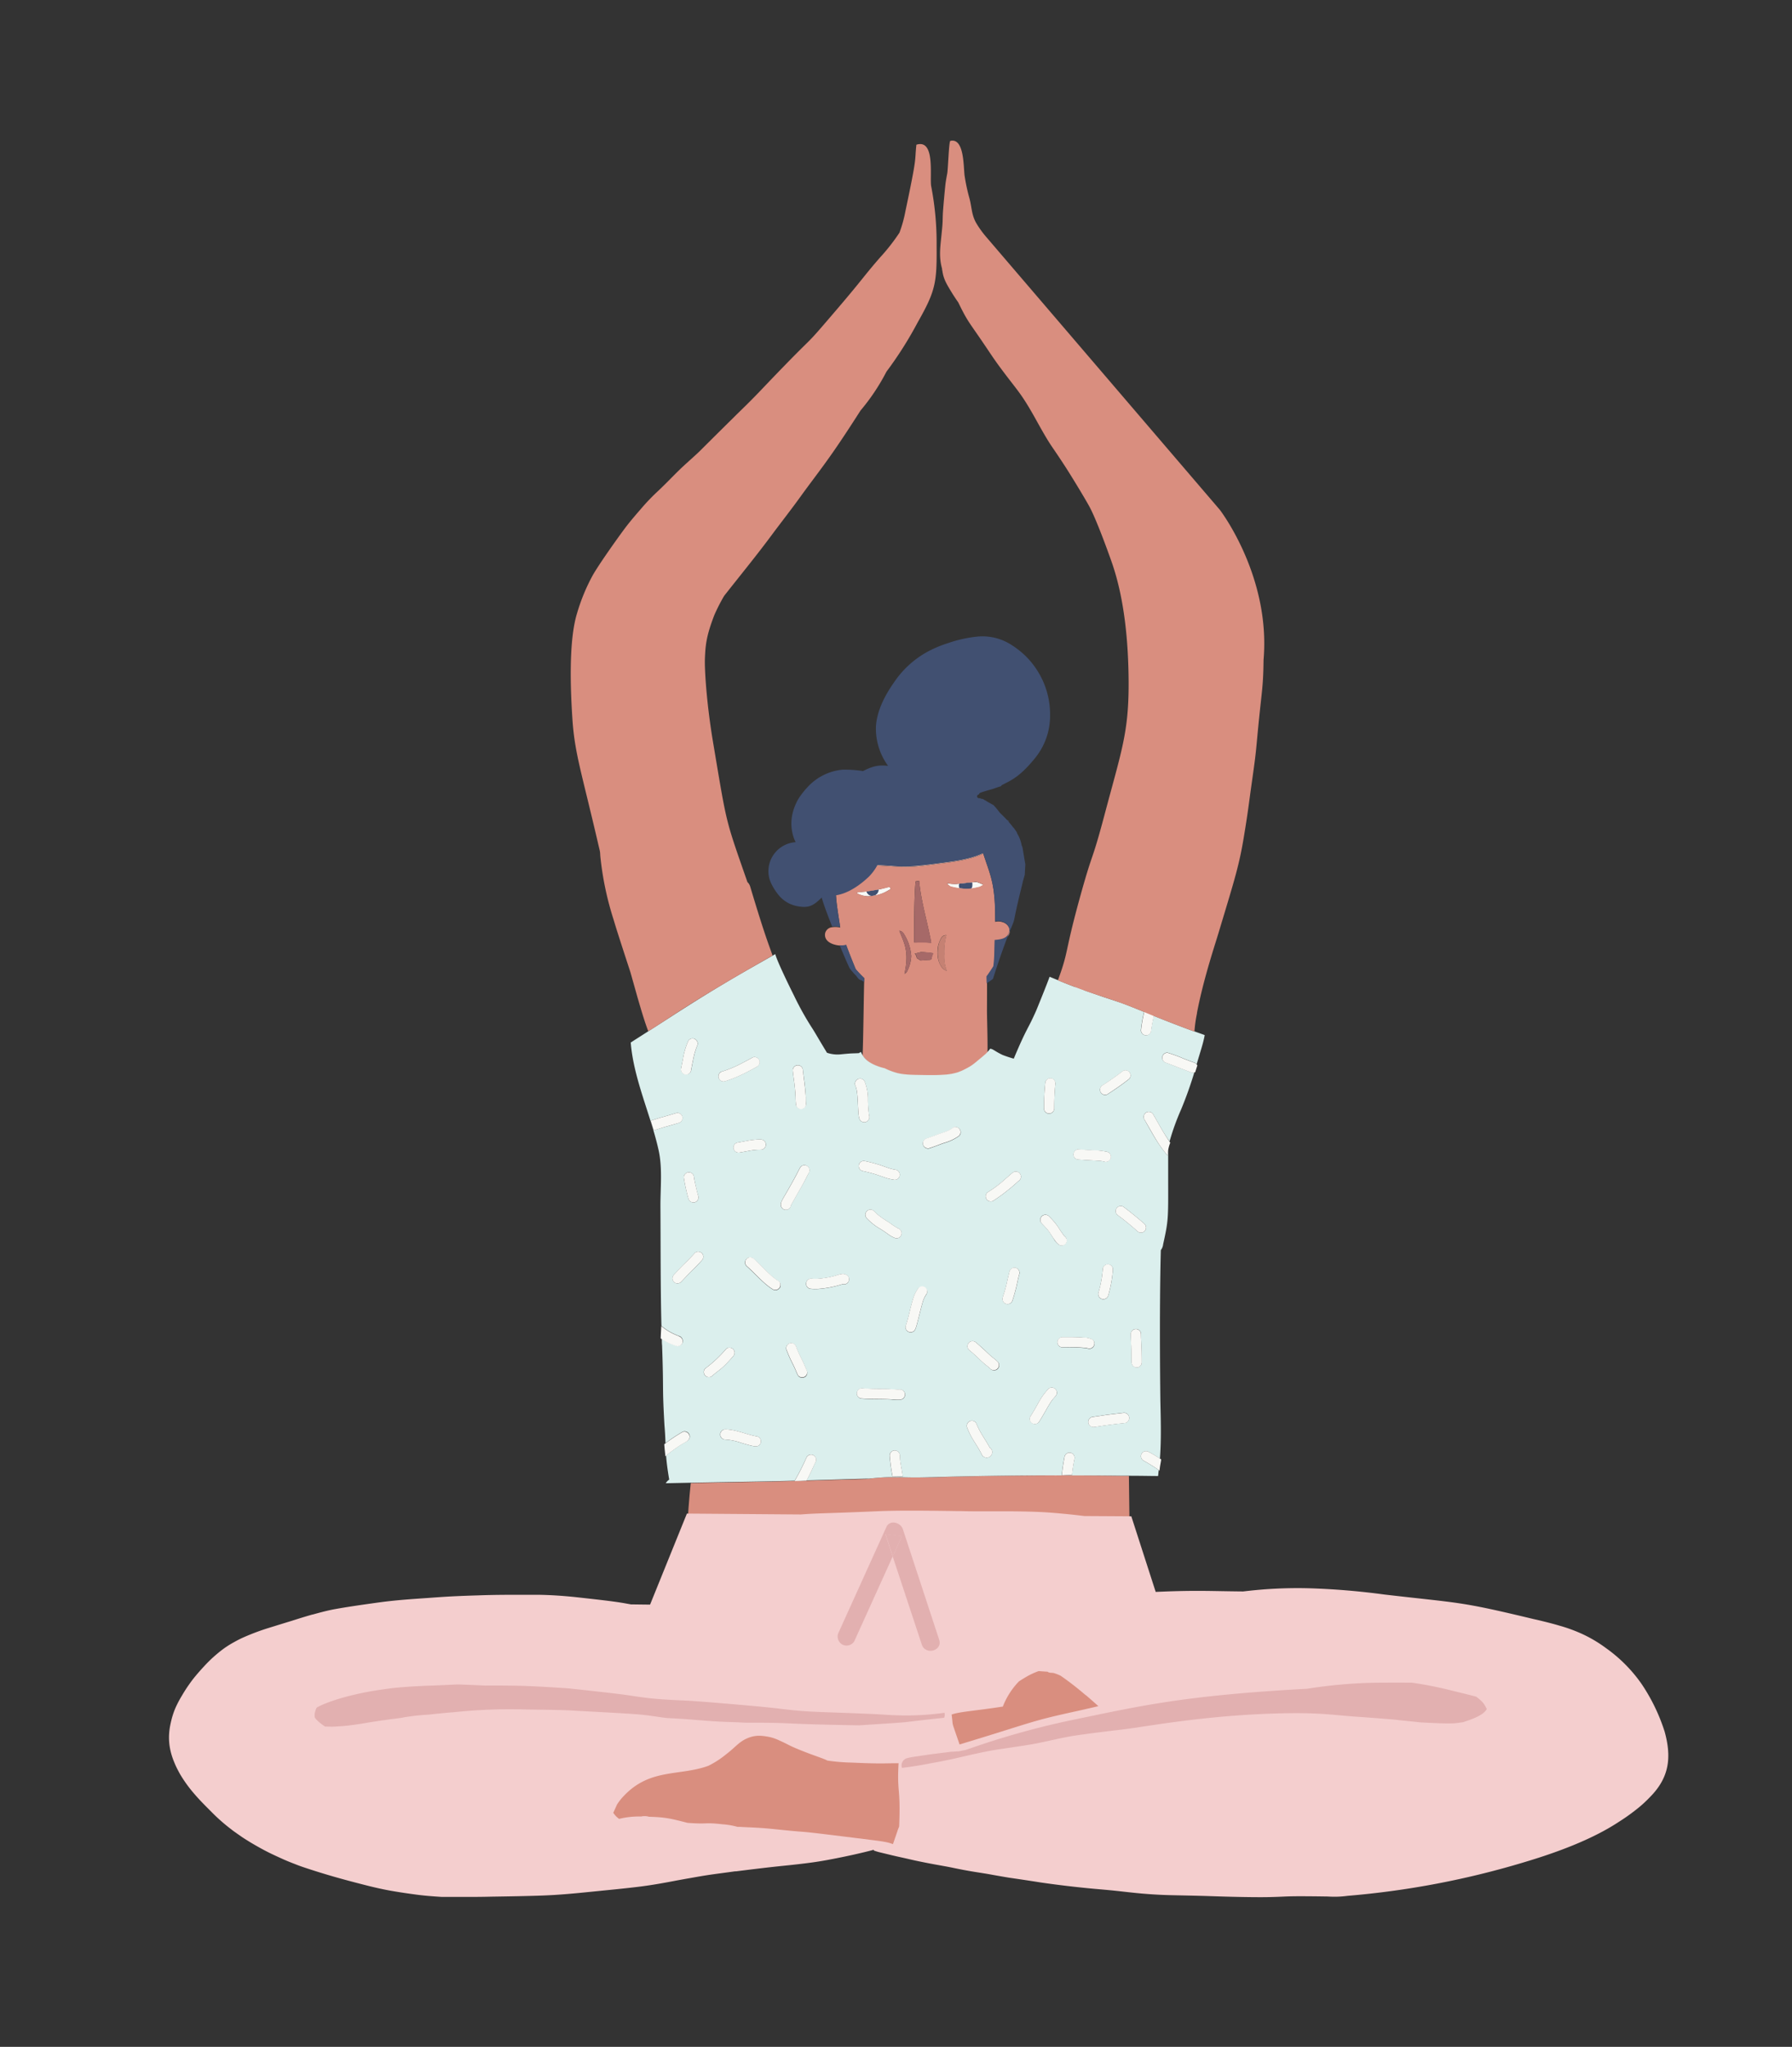 <?xml version="1.0" encoding="UTF-8"?> <svg xmlns="http://www.w3.org/2000/svg" id="Layer_1" data-name="Layer 1" viewBox="0 0 571.33 652.19"><rect x="0" y="0" width="571.33" height="652.19" fill="#333333" stroke="none"/> <defs> <style>.cls-1{fill:#415071;}.cls-2{fill:#f4c0ab;}.cls-3{fill:#f8f8f5;}.cls-4{fill:#c58173;}.cls-5{fill:#d98e7f;}.cls-6{fill:#a66968;}.cls-7{fill:#dbefed;}.cls-8{fill:#f4cece;}.cls-9{fill:#e2b0b0;}</style> </defs> <title>женщина-02</title> <path class="cls-1" d="M306.55,281.49a10,10,0,0,1-4.2,0l-.33.11a4.12,4.12,0,0,0,1.1.9,19.2,19.2,0,0,0,6.52.66c1.29-.19,2.92-.61,2.82-.59.43-.24.76-.42,1.06-.61v0a15.91,15.91,0,0,0-2.22-.9C309.87,281.19,307.27,281.4,306.55,281.49Z"></path> <path class="cls-1" d="M281,283.27c-.7.16-1.34.22-1.84.29a47.11,47.11,0,0,1-5.7.79l-.37.17a7.2,7.2,0,0,0,4.75.93,11.65,11.65,0,0,0,4.92-1.52c.67-.36,1.18-.67,1.17-.66a1.87,1.87,0,0,0-.32-.66C282.31,282.9,281.78,283.09,281,283.27Z"></path> <path class="cls-1" d="M306.55,281.49a10,10,0,0,1-4.2,0l-.33.11a4.12,4.12,0,0,0,1.1.9,19.2,19.2,0,0,0,6.52.66c1.29-.19,2.92-.61,2.82-.59.43-.24.76-.42,1.06-.61v0a15.91,15.91,0,0,0-2.22-.9C309.87,281.19,307.27,281.4,306.55,281.49Z"></path> <path class="cls-1" d="M281,283.27c-.7.16-1.34.22-1.84.29a47.11,47.11,0,0,1-5.7.79l-.37.17a7.2,7.2,0,0,0,4.75.93,11.65,11.65,0,0,0,4.92-1.52c.67-.36,1.18-.67,1.17-.66a1.87,1.87,0,0,0-.32-.66C282.31,282.9,281.78,283.09,281,283.27Z"></path> <path class="cls-2" d="M325.78,290.57h0Z"></path> <path class="cls-2" d="M324.11,294.43v0Z"></path> <path class="cls-2" d="M324.09,294.55v0Z"></path> <path class="cls-2" d="M324.09,294.56h0Z"></path> <path class="cls-2" d="M298.91,253.7c-6.9.59-2.58.26-8.27.61a14.42,14.42,0,0,0-2.18.17c-6.49,2-7.73,3-10.42,4.95a28.1,28.1,0,0,0-8.63,9.58,22.85,22.85,0,0,0-2.54,7.59v-.07c2.6.71,4.6-.27,9.61-.71a51.62,51.62,0,0,1,7.72.26c7.43.49,10.37-.24,17.44-1.17,3.8-.5,8.36-1.24,11.82-2.93a32.39,32.39,0,0,0-2.59-6.32C307,258.4,304.8,254.71,298.91,253.7Z"></path> <path class="cls-2" d="M306.55,281.49a10,10,0,0,1-4.2,0l-.33.11a4.12,4.12,0,0,0,1.1.9,19.2,19.2,0,0,0,6.52.66c1.29-.19,2.92-.61,2.82-.59.43-.24.76-.42,1.06-.61v0a15.91,15.91,0,0,0-2.22-.9C309.87,281.19,307.27,281.4,306.55,281.49Z"></path> <path class="cls-2" d="M281,283.27c-.7.16-1.34.22-1.84.29a47.11,47.11,0,0,1-5.7.79l-.37.17a7.2,7.2,0,0,0,4.75.93,11.65,11.65,0,0,0,4.92-1.52c.67-.36,1.18-.67,1.17-.66a1.87,1.87,0,0,0-.32-.66C282.31,282.9,281.78,283.09,281,283.27Z"></path> <path class="cls-3" d="M281,283.27c-.7.16-1.34.22-1.84.29a47.11,47.11,0,0,1-5.7.79l-.37.17a7.2,7.2,0,0,0,4.74.93,11.65,11.65,0,0,0,4.92-1.52c.67-.36,1.18-.67,1.17-.66a1.87,1.87,0,0,0-.32-.66C282.31,282.9,281.78,283.09,281,283.27Z"></path> <path class="cls-3" d="M306.55,281.49a10,10,0,0,1-4.2,0l-.33.11a4.11,4.11,0,0,0,1.1.89,19.2,19.2,0,0,0,6.52.66c1.29-.19,2.92-.61,2.82-.59.43-.24.76-.42,1.06-.61v0a15.91,15.91,0,0,0-2.22-.9C309.87,281.19,307.27,281.4,306.55,281.49Z"></path> <path class="cls-1" d="M277.09,285.17a1.72,1.72,0,0,0,.86.27c.43,0,1-.14.94-.14a2.13,2.13,0,0,0,1.26-1.89l-3.91.62A1.88,1.88,0,0,0,277.09,285.17Z"></path> <path class="cls-1" d="M305.83,281.59a1.5,1.5,0,0,0-.11.62,1.82,1.82,0,0,0,.19.81,15.76,15.76,0,0,0,3.8.09A1.76,1.76,0,0,0,310,282a1.58,1.58,0,0,0-.09-.85C306.25,281.52,305.83,281.59,305.83,281.59Z"></path> <path class="cls-4" d="M301.78,298a.74.74,0,0,0-.2,0,1.65,1.65,0,0,0-1.42.8,9.41,9.41,0,0,0-.59,1.16c-1,2.5-1.09,8.09,2.31,9.43a13,13,0,0,1-.82-5.17A19.87,19.87,0,0,1,301.78,298Z"></path> <path class="cls-5" d="M297.21,470.69c-10.53.31-14.25-.48-20.73.54-27.7.74-7.73.42-56.25,1.31-.52,4.9-.93,10.64-1.22,15.24,30.29.53,38.28.92,56.82.45,16.2-.41,17.24,0,29.31,0,8.68,0,36.35-.66,55-.27,0-1.66-.18-14.37-.22-17.68C340.19,469.89,315.84,470.16,297.21,470.69Z"></path> <path class="cls-5" d="M319.63,293.84a4,4,0,0,0-2.34-.1c0-.76,0-4-.1-5.74-.37-7.37-1.86-10.29-3.7-16h0c-4.39,2.15-10.82,2.79-13.22,3.11-8.15,1.12-9.5,1.46-18.39.8-.38,0-1.81-.11-3-.15-4.79-.18-8.89,1.63-12,.78-1.23,6.35.26,14.07,1,19a7.15,7.15,0,0,0-3.09,0,2.53,2.53,0,0,0-1.72,1.83c-.6,3.61,5,4.33,6.69,3.74,1.2,3.22,2,5.23,3.05,7.73a37.08,37.08,0,0,0,2.74,2.85c-.13,2.71-.31,20.83-.55,24.68a8.26,8.26,0,0,0,4.09,3.17,17.33,17.33,0,0,0,3,1c4.59,2.15,6.07,2.07,14.36,2.19,7.18.09,9.2-.91,11-1.77a18.66,18.66,0,0,0,4.78-3.23,23.75,23.75,0,0,0,2.61-2.35c.08-4.19-.18-11.12-.17-13.56.05-9.3,0-8.41,0-10.48.5-.62,1.9-2.71,2.17-3.22.38-3.34.27-4.94.42-8.36.08,0,.34,0,.43,0,2.18-.22,3.13-.59,3.93-1.85a2.94,2.94,0,0,0,.33-1.41,2.68,2.68,0,0,0-.41-1.22A3.12,3.12,0,0,0,319.63,293.84Zm-41.33-8.43a7.54,7.54,0,0,1-5.21-.89l.37-.17a59.49,59.49,0,0,0,6.14-.85,35.74,35.74,0,0,0,4-.88,1.88,1.88,0,0,1,.32.66A13.19,13.19,0,0,1,278.29,285.41Zm11.79,21.85a13.58,13.58,0,0,1-.93,2.32,1.33,1.33,0,0,1-.79.67h0c1.61-7.11-.12-9.75-1.64-13.7h0a1.78,1.78,0,0,1,1.31.81,15,15,0,0,1,2.48,7.28A11.1,11.1,0,0,1,290.09,307.26Zm1.83-26.44,1.11-.2,0,0c.67,7,2.76,13.48,3.86,19.75h0c-.38,0-1.69-.12-3.05-.12-1.66,0-1.87.08-2.44,0C291.42,297.5,291.4,285.66,291.92,280.83Zm5,24.79-.42.23c-.93,0-2.31.17-3,.2l-1.21-.74a2.9,2.9,0,0,0-.65-1.47h0c.11,0,2-.45,2.1-.51,3.77.39,2.82.3,3.76.41h0A6.65,6.65,0,0,0,296.95,305.62Zm2.8,1.72a8.17,8.17,0,0,1-.81-3.8,8.78,8.78,0,0,1,1.22-4.77,1.62,1.62,0,0,1,1.62-.78,19.09,19.09,0,0,0-.72,6,13,13,0,0,0,.82,5.39A3.73,3.73,0,0,1,299.75,307.34Zm13.76-25.42c-.3.18-.63.37-1.06.61-2.38.54-4.1,1.2-9.34-.08a4.07,4.07,0,0,1-1.1-.9l.33-.11c1.86.51,2.88.15,7.27-.27.65-.06,1-.1,1.68-.2a16.17,16.17,0,0,1,2.22.9Z"></path> <path class="cls-6" d="M294.27,288.26a64.53,64.53,0,0,1-1.22-7.61l0,0-1.11.2c-.5,4.57-.5,15.3-.51,19.49a3.57,3.57,0,0,0,.92,0,44.49,44.49,0,0,1,4.57.1,19.35,19.35,0,0,0-.39-2.2C296.44,297.93,294.27,288.26,294.27,288.26Z"></path> <path class="cls-6" d="M293.81,303.31c-.21.09-1.9.46-2.1.51a3,3,0,0,1,.65,1.49l1.21.74c.59,0,2.08-.18,3-.2l.42-.23a6.62,6.62,0,0,1,.64-1.9,32.64,32.64,0,0,0-3.77-.41Z"></path> <path class="cls-6" d="M286.73,296.54h0c1.57,4.1,3.23,6.6,1.64,13.7a1.31,1.31,0,0,0,.79-.67,13.64,13.64,0,0,0,.93-2.32,11.09,11.09,0,0,0,.43-2.63,15,15,0,0,0-2.48-7.28A1.77,1.77,0,0,0,286.73,296.54Z"></path> <path class="cls-3" d="M343,314.47a1.68,1.68,0,0,0-.73,1.35c0,1.38-.08,2.75-.21,4.12-.45,4.84-.82,4.79-.36,5.59a1.63,1.63,0,0,0,2.23.58,1.55,1.55,0,0,0,.75-1,51.66,51.66,0,0,0,.8-9.71C344.63,315.14,343.79,314.83,343,314.47Z"></path> <path class="cls-3" d="M244.14,316.05a1.63,1.63,0,1,0-.87,3.14c5,1.05,6.22.81,9.44,1.2,1,.17,1.34.37,2,.14a36.94,36.94,0,0,1-2.14-3.42A56.37,56.37,0,0,1,244.14,316.05Z"></path> <path class="cls-2" d="M230.42,313.64c-3.94,2.34-7.29,4.42-11.1,6.84C222.8,318.28,226.35,316.07,230.42,313.64Z"></path> <path class="cls-2" d="M278.28,339.08h0Z"></path> <path class="cls-2" d="M282.63,470.7c1.49,0,3,0,4.63,0C285.67,470.68,284.28,470.65,282.63,470.7Z"></path> <path class="cls-2" d="M331.18,470.12c-10.33,0-22,.2-34.54.58C307.59,470.42,319.42,470.2,331.18,470.12Z"></path> <path class="cls-2" d="M314.39,335.66l-.16.16Z"></path> <path class="cls-2" d="M358,470.23l1.86,0h0Z"></path> <path class="cls-2" d="M276.76,471.19l.23,0h-.08Z"></path> <path class="cls-2" d="M356.37,319.17c-1.58-.55-2.95-1-4.47-1.47Z"></path> <path class="cls-2" d="M337.37,312.39c1.72.69,3.4,1.34,5,2-1.47-.56-3.13-1.21-5-2Z"></path> <path class="cls-2" d="M310.56,338.91c-.4.31-.8.59-1.22.86A14.37,14.37,0,0,0,310.56,338.91Z"></path> <path class="cls-2" d="M314,336l.08-.07Z"></path> <path class="cls-2" d="M314.49,335.55l.26-.28Z"></path> <path class="cls-2" d="M288.92,342.38c.89.08,1.91.12,3.13.15l-1.23,0C290.13,342.45,289.52,342.42,288.92,342.38Z"></path> <path class="cls-2" d="M305.23,341.73a18.76,18.76,0,0,1-4.1.72A17.57,17.57,0,0,0,305.23,341.73Z"></path> <path class="cls-2" d="M286.26,342a22.66,22.66,0,0,1-4.2-1.57A20.87,20.87,0,0,0,286.26,342Z"></path> <path class="cls-2" d="M257.13,471.8l2.85-.09-2.85.08Z"></path> <path class="cls-2" d="M276.49,471.23h.08l-.4,0Z"></path> <path class="cls-2" d="M380.44,328.53c-1.64-.6-5.31-2-8.79-3.34C374.33,326.26,377.27,327.38,380.44,328.53Z"></path> <path class="cls-2" d="M364,322.1c-1.22-.5-2.3-.94-3.28-1.32Z"></path> <path class="cls-2" d="M380.91,328.71h0Z"></path> <path class="cls-2" d="M277.11,338.41a9.59,9.59,0,0,0,.83.49,9.24,9.24,0,0,1-2.05-1.5A7.49,7.49,0,0,0,277.11,338.41Z"></path> <polygon class="cls-2" points="307.23 340.91 307.24 340.91 307.23 340.91 307.23 340.91"></polygon> <path class="cls-2" d="M215,323.26l-.86.55.86-.55Z"></path> <path class="cls-2" d="M214,323.91l.15-.1-.15.1Z"></path> <path class="cls-2" d="M215,323.26h0l.49-.32h0Z"></path> <path class="cls-2" d="M214,323.91l1-.65h0Z"></path> <path class="cls-7" d="M380.9,328.7l-.47-.17c-3.17-1.15-6.1-2.28-8.79-3.34l-3.79-1.52v0c-1.16,5.16-.66,5.08-1.32,5.74a1.63,1.63,0,0,1-2.3,0,1.57,1.57,0,0,1-.48-1.15,46,46,0,0,1,1-5.85h0l-.78-.32-3.28-1.32c-1.24-.49-2.39-.93-3.43-1.31l-.94-.31-4.47-1.47c-2.84-1-6.05-2.06-9.51-3.35-1.62-.61-3.3-1.26-5-2l-2.71-1.11c-.78,2.25-3.5,8.91-4.21,10.65-2.89,6.56-2.87,5.12-7.21,15.45-1.2-.34-2.39-.73-3.56-1.18-2.65-1.28-2.9-1.84-3.95-2l0,0c-.15.2-.57.72-.92,1.1h0l0,0-.26.28-.1.1-.16.16-.15.14L314,336l-.35.32-.2.17-.19.16-.24.2-.1.09-.36.29c-.85.71-1.46,1.23-2,1.65a14.37,14.37,0,0,1-1.22.86l-.24.14c-.51.31-1.09.61-1.87,1h0a16,16,0,0,1-2,.82,17.57,17.57,0,0,1-4.1.72c-1.46.11-3.29.17-5.7.13l-3.38-.06c-1.22,0-2.24-.07-3.13-.15a18.14,18.14,0,0,1-2.66-.4,20.87,20.87,0,0,1-4.2-1.57l-.43-.1a18.12,18.12,0,0,1-3.34-1.22h0l-.34-.18a9.59,9.59,0,0,1-.83-.49,7.49,7.49,0,0,1-1.22-1,7,7,0,0,1-.87-1.12h0a7.12,7.12,0,0,1-.54-1.08,3.07,3.07,0,0,0-.64.38c-2.39.12-2,0-5.79.38a10.39,10.39,0,0,1-4.4-.5c-3.08-5.07-3.2-5.4-4.49-7.48a93.85,93.85,0,0,1-6-10.69c-1.13-2.25-5.35-10.81-6-13.27l-.81.47-4.61,2.61c-4.26,2.41-7.95,4.55-11.29,6.55-4.07,2.43-7.62,4.64-11.1,6.84l-1.46.93-2.41,1.53-.49.32-1,.65h0c-3.23,2.07-6.57,4.23-10.37,6.65-.85.54-1.7,1.08-2.54,1.64.94,11.74,6.51,23.3,8.93,34.5,1.22,5.65.5,12.12.54,17.92.08,12.66,0,25.36.32,38v-.15a18.26,18.26,0,0,0,5.62,3.22,1.67,1.67,0,0,1,1.14,2s0,.07,0,.1a1.64,1.64,0,0,1-2,1,20,20,0,0,1-4.63-2.23c0,.73,0,1.45.08,2.18.55,15.83,0,12.05.75,25.33.21,2.52.28,4.24.33,5.77a52.1,52.1,0,0,1,5.3-3.53,1.4,1.4,0,0,1,.8-.22,1.63,1.63,0,0,1,1.59,2.06c-.28,1-1.41,1.31-3.19,2.47a50.67,50.67,0,0,0-4.31,3.18c.14,1.85.4,4.12,1,7.66a3.19,3.19,0,0,0-1.09,1.15l8-.16c19.82-.36,24.67-.41,33.09-.64a79.41,79.41,0,0,0,3.85-7.6,1.63,1.63,0,0,1,2.81,1.64c-1,2.06-1.72,3.79-2.86,5.85l2.85-.08,7.37-.22c6.11-.19,8.07-.23,8.81-.25l.4,0,.19,0,.15,0H277c2.35-.27,4.11-.4,5.64-.45s3,0,4.63,0c2.22.06,4.82.13,9.06,0h.32c12.49-.39,24.21-.54,34.54-.58,10.65,0,19.82,0,26.84.11l1.86,0c4,0,7.12.08,9.33.08l.14-1.1-.07.33c.05-.37.1-.74.15-1.11a53.62,53.62,0,0,0-4.92-3.05,1.63,1.63,0,0,1,.82-3,1.68,1.68,0,0,1,.82.21,39.87,39.87,0,0,1,3.65,2.19c.47-6.13.27-12.46.14-18.53,0-.38-.39-27.78.15-47.93a3.47,3.47,0,0,0,.73-1.82c1.69-7.66,1.64-8,1.61-20.44,0-6.29,0-8.53,0-9.64a17.4,17.4,0,0,0-.15,1.83,39.56,39.56,0,0,1-2.49-3.23c-1.71-2.47-3.06-5-5-8.41a1.63,1.63,0,0,1,2.81-1.64c1.1,1.91,1.91,3.39,2.7,4.73s1.57,2.6,2.57,4a78,78,0,0,1,3.71-10.25,125,125,0,0,0,4.2-11.78,1.49,1.49,0,0,1-1,0c-1.11-.4-2.2-.81-3.3-1.24-1.57-.61-3.14-1.23-4.72-1.82a1.63,1.63,0,0,1,.46-3.21,50.33,50.33,0,0,1,5.25,1.94c1,.39,2.07.79,3.18,1.19a1.8,1.8,0,0,1,.86.58l.14-.47c1.18-4,1.74-5.62,2.22-7.78.08-.34.15-.7.2-1.05l-3.2-1.15Zm-93.67,63.41a1.63,1.63,0,0,1-.58,2.23,1.56,1.56,0,0,1-1.26.16c-2-.81-1.91-1.16-4.55-2.82a18.6,18.6,0,0,1-4.49-3.49,1.63,1.63,0,0,1,1.15-2.77c.9,0,1.15.53,2.1,1.4a29.66,29.66,0,0,0,3.84,2.67,22.16,22.16,0,0,0,2.86,1.89,1.63,1.63,0,0,1,.68.41Zm-1.56-19.38a1.63,1.63,0,0,1-.43,3.2c-3.5-.47-4.17-1.52-10.28-2.83a1.64,1.64,0,0,1-1.14-2,1.61,1.61,0,0,1,1.55-1.19,2.15,2.15,0,0,1,.45.05C281.69,371.22,282.69,372.28,285.67,372.74ZM254.34,339.4a1.63,1.63,0,0,1,1,.33,1.6,1.6,0,0,1,.18.15A1.69,1.69,0,0,1,256,341V341c.29,2.91.68,4.54.9,8.67,0,.68,0,1.37.1,2a1.63,1.63,0,0,1-3.2.43,18.42,18.42,0,0,1-.16-2.37c-.19-4.1-.62-5.93-.9-8.77A1.63,1.63,0,0,1,254.34,339.4Zm-10.15,25.3a1.64,1.64,0,0,1-1.63,1.63c-2.59,0-3.48.36-6.64.88a1.75,1.75,0,0,1-1.25-.16,1.63,1.63,0,0,1-.59-2.23,1.57,1.57,0,0,1,1-.75c3.32-.55,4.59-1,7.5-1A1.64,1.64,0,0,1,244.19,364.7Zm-14-23.28a34.8,34.8,0,0,0,6.25-2.61c3.69-1.87,3.43-2,4.13-2a1.63,1.63,0,0,1,.84,3c-1.68,1-4.34,2.31-4.82,2.54a39.42,39.42,0,0,1-5.54,2.18,1.63,1.63,0,0,1-.87-3.14ZM221.5,383.1a1.65,1.65,0,0,1-2-1.14,55.8,55.8,0,0,1-1.49-6.81,1.63,1.63,0,0,1,2.78-1.15,1.59,1.59,0,0,1,.47,1.11c.22,1.5,1,4.89,1.38,6A1.64,1.64,0,0,1,221.5,383.1Zm-4.32-42.82.56-2.85a24.39,24.39,0,0,1,1.44-5.17l.07-.18a2.5,2.5,0,0,1,.31-.58,1.46,1.46,0,0,1,.44-.4,1.63,1.63,0,0,1,2.39,1.84,23.53,23.53,0,0,0-.89,2.56c-.09.34-.18.69-.27,1.09-.19.85-.4,1.91-.7,3.46l-.11.58-.1.5,0,.1a1.63,1.63,0,0,1-3.11-1Zm-8.76,19.9c-.25-.7-.43-1.18-1-3.09,1.25-.4,2.5-.8,3.76-1.15,4.52-1.27,4.37-1.34,4.8-1.34h0a1.67,1.67,0,0,1,1.57,1.2,1.62,1.62,0,0,1-.68,1.77,1.71,1.71,0,0,1-.46.23C211.74,359.22,213,358.71,208.41,360.18Zm15.36,41.41c-1.07,1.22-2.21,2.36-3.38,3.49s-2.14,2.27-3.24,3.39a1.64,1.64,0,0,1-2.3,0,1.57,1.57,0,0,1-.14-.18,1.64,1.64,0,0,1-.16-1.67,1.62,1.62,0,0,1,.31-.46c1.1-1.11,2.12-2.29,3.24-3.39s2.3-2.28,3.38-3.49a1.47,1.47,0,0,1,1.11-.47A1.63,1.63,0,0,1,223.77,401.59ZM226,438.8a1.63,1.63,0,0,1-1.15-2.78,39.56,39.56,0,0,0,6.59-6.16,1.45,1.45,0,0,1,1.11-.47,1.63,1.63,0,0,1,1.19,2.78c-3.59,4.14-4.18,4.07-6.59,6.16A1.7,1.7,0,0,1,226,438.8Zm15.77,21.85c-.59.35-1.22.37-5.43-.9a18.6,18.6,0,0,0-5.12-1.06,1.69,1.69,0,0,1-1.15-.48,1.64,1.64,0,0,1,1.07-2.78c3.43,0,7,1.74,10.24,2.25a1.56,1.56,0,0,1,1,.75A1.63,1.63,0,0,1,241.81,460.65Zm6.86-50.35a1.64,1.64,0,0,1-2.23.58c-3-1.85-5.54-4.95-8.4-7.46a1.63,1.63,0,0,1,1.15-2.78,1.69,1.69,0,0,1,1.15.48c2.72,2.39,5.18,5.39,7.74,7A1.65,1.65,0,0,1,248.67,410.3Zm.28-26.4c0-1.23.74-1.76,4.73-9.12.49-.9.93-1.82,1.42-2.72a1.61,1.61,0,0,1,1.41-.8,1.63,1.63,0,0,1,1.4,2.44c-.88,1.6-.72,1.56-2.92,5.4-.22.38-2.54,4.47-2.79,4.93a1.63,1.63,0,0,1-3.25-.13Zm7.67,54.87a1.64,1.64,0,0,1-2.23-.58c-.25-.49-.45-1-.66-1.52-1.19-2.73-1.43-2.64-3-6.65a1.63,1.63,0,0,1,2.39-1.84,1.76,1.76,0,0,1,.75,1c1.26,3.19,1.55,3.15,3.14,7,.06.14.13.28.2.41A1.63,1.63,0,0,1,256.62,438.77Zm12.92-29.58a1.58,1.58,0,0,1-.88,0,33.27,33.27,0,0,1-7.34,1.49,15.8,15.8,0,0,1-2.67,0,1.71,1.71,0,0,1-1.15-.48,1.63,1.63,0,0,1,1.15-2.78,14.49,14.49,0,0,0,3.49-.09,24.73,24.73,0,0,0,5-1.08c1.81-.54,2-.36,2.81,0a1.56,1.56,0,0,1,.75,1A1.63,1.63,0,0,1,269.54,409.19Zm3.16-63.35a1.63,1.63,0,0,1,3-1.26,15.27,15.27,0,0,1,1.05,5.76,36.77,36.77,0,0,0,.38,5.13,1.63,1.63,0,1,1-3.14.87c-.52-1.6-.3-6.8-.9-9.37A7.81,7.81,0,0,0,272.7,345.84Zm11.89,124.67a58.2,58.2,0,0,1-.92-6.73,1.63,1.63,0,1,1,3.26,0c.07,2.52.49,3.37.91,6.67C286.79,470.43,285.63,470.45,284.59,470.51ZM286.92,446c-1,0-2,0-2.92-.09-4.3-.2-5.28,0-9.21-.27a1.7,1.7,0,0,1-1.15-.48,1.64,1.64,0,0,1,1.07-2.78h.09c2.89.19,4.37.14,6.34.18,3.49.07,4.49.25,5.8.19a1.63,1.63,0,0,1,1.63,1.63A1.65,1.65,0,0,1,286.92,446Zm8.5-33.66c-1,1.46-1.13,2-2.2,6.21-1.16,4.62-1.3,5.32-2.06,5.76a1.63,1.63,0,0,1-2.23-.58,1.58,1.58,0,0,1-.16-1.25c.83-2.34,1.37-5.39,2.18-8.06a11.51,11.51,0,0,1,1.66-3.71,1.63,1.63,0,0,1,2.81,1.64Zm10.84-51.18a1.64,1.64,0,0,1-.75,1,15.19,15.19,0,0,1-4.48,2.06c-1.55.52-2,.77-4.74,1.7a1.64,1.64,0,0,1-1.84-2.39,1.69,1.69,0,0,1,1-.75c1.23-.41,2.45-.86,3.67-1.32,1-.37,2-.67,3-1.06,1.85-.86,1.68-1.27,2.55-1.27A1.63,1.63,0,0,1,306.26,361.11Zm45.17-15.26c4.06-2.64,5.54-3.86,6.3-4.41a1.55,1.55,0,0,1,1.09-.44,1.63,1.63,0,0,1,1.63,1.63,1.57,1.57,0,0,1-.48,1.15c-1.89,1.54-4.62,3.4-6.9,4.88a1.63,1.63,0,0,1-1.64-2.81Zm3.4,58.6a41.29,41.29,0,0,1-1.47,8.24,1.63,1.63,0,1,1-3.14-.87,35.62,35.62,0,0,0,1.36-7.37,1.63,1.63,0,1,1,3.26,0Zm-11.07-38.22s2.68.18,4.64.28A21.82,21.82,0,0,1,353,367a1.63,1.63,0,0,1-.87,3.14c-1.34-.4-2.17-.24-8.27-.68a1.7,1.7,0,0,1-1.15-.48A1.64,1.64,0,0,1,343.76,366.23Zm-10.53-21.07a1.74,1.74,0,0,1,.48-1.15,1.63,1.63,0,0,1,2.78,1.15,79.88,79.88,0,0,0-.39,8,1.63,1.63,0,1,1-3.26,0C332.87,350.69,332.9,348.81,333.24,345.16ZM316.14,463.5a1.75,1.75,0,0,1-3.18-.15c-1.92-3.75-3.12-4.64-4.67-8.6a1.63,1.63,0,0,1,2.39-1.84c.78.46.48.84,2,3.53.73,1.3,2.17,3.42,2.86,4.82h0A1.65,1.65,0,0,1,316.14,463.5Zm1.95-27.33a1.64,1.64,0,0,1-2.3,0,19.53,19.53,0,0,0-1.68-1.41c-2-1.67-1.74-1.77-5.18-4.66a1.57,1.57,0,0,1-.48-1.15,1.63,1.63,0,0,1,2.78-1.15c3.23,2.71,3.34,3.11,5.18,4.66a19.51,19.51,0,0,1,1.68,1.41A1.65,1.65,0,0,1,318.08,436.17ZM325,405.95c-.19.75-.39,1.5-.55,2.26a51.82,51.82,0,0,1-1.64,6.17,1.63,1.63,0,0,1-3.14-.87c.35-1.21.74-2.21,1.21-4.18.35-1.46.16-.93,1-4.25a1.63,1.63,0,0,1,3.14.87Zm.45-30.59a1.78,1.78,0,0,1-.77,1,60.15,60.15,0,0,1-8.06,6.29,1.63,1.63,0,0,1-1.64-2.81,35.58,35.58,0,0,0,5.33-4c2.65-2.29,2.78-2.54,3.53-2.54A1.63,1.63,0,0,1,325.44,375.36Zm10.14,70.58c-1.36,1.84-2.49,4.26-4.28,7.06a1.63,1.63,0,0,1-2.81-1.64c3-4.74,2.74-5.43,5.68-8.76a1.63,1.63,0,0,1,2.78,1.15C337,444.52,336.5,444.84,335.58,445.93Zm.53-51c-1.56-2.24-1.15-2.27-4-5.13a1.63,1.63,0,0,1,1.16-2.77,1.6,1.6,0,0,1,1.15.47,25.73,25.73,0,0,1,2.76,3.18,36.66,36.66,0,0,0,2.19,3.2,1.61,1.61,0,0,1,.47,2.14,1.63,1.63,0,0,1-2.23.58A6,6,0,0,1,336.11,395Zm6.42,70a48.23,48.23,0,0,0-.77,5.07c-1,0-2,0-3.06.09h-.21c.18-1.61.36-3.26.9-6a1.63,1.63,0,1,1,3.14.87Zm-3.78-35.61a1.63,1.63,0,1,1,0-3.26c.79,0,1.58,0,2.37,0,1.13,0,3.06,0,4.2.13a6.45,6.45,0,0,1,2.86.56,1.63,1.63,0,0,1-1.61,2.83A51.77,51.77,0,0,0,338.75,429.33Zm20.6,23.78a1.21,1.21,0,0,1-.54.26c-1,.15-1.94.21-2.91.33-7.74.92-7,1.26-8.13.78a1.63,1.63,0,0,1,.39-3c5-.69,3-.52,9.78-1.28a1.64,1.64,0,0,1,2,1.14A1.66,1.66,0,0,1,359.35,453.11Zm3.06-17.4a1.58,1.58,0,0,1-.44-.07,1.65,1.65,0,0,1-1.19-1.56c0-5.18-.18-5.67-.26-9a1.63,1.63,0,1,1,3.26,0c0,.33,0,.63,0,.91.08,2.53.2,3.43.24,8.07A1.64,1.64,0,0,1,362.41,435.72Zm2.42-45.8a1.63,1.63,0,1,1-2.3,2.3c-6.08-5.33-6.5-4.87-6.78-5.88a1.63,1.63,0,0,1,1.59-2.06,1.4,1.4,0,0,1,.8.22C360.21,386,363.44,388.69,364.83,389.91Z"></path> <path class="cls-3" d="M323.84,373.29c-.75,0-.88.25-3.53,2.54a35.58,35.58,0,0,1-5.33,4,1.63,1.63,0,0,0,1.64,2.81,60.15,60.15,0,0,0,8.06-6.29,1.78,1.78,0,0,0,.77-1A1.63,1.63,0,0,0,323.84,373.29Z"></path> <path class="cls-3" d="M339.41,393.93a36.66,36.66,0,0,1-2.19-3.2,25.73,25.73,0,0,0-2.76-3.18,1.6,1.6,0,0,0-1.15-.47,1.63,1.63,0,0,0-1.16,2.77c2.8,2.86,2.39,2.88,4,5.13a6,6,0,0,0,1.54,1.68,1.63,1.63,0,0,0,2.23-.58A1.61,1.61,0,0,0,339.41,393.93Z"></path> <path class="cls-3" d="M353,367a21.82,21.82,0,0,0-4.59-.51c-2-.09-4.67-.28-4.64-.28A1.64,1.64,0,0,0,342.7,369a1.7,1.7,0,0,0,1.15.48c6.1.43,6.93.27,8.27.68A1.63,1.63,0,0,0,353,367Z"></path> <path class="cls-3" d="M334.87,343.53a1.64,1.64,0,0,0-1.15.48,1.74,1.74,0,0,0-.48,1.15c-.34,3.65-.37,5.54-.39,8a1.63,1.63,0,1,0,3.26,0,79.88,79.88,0,0,1,.39-8A1.63,1.63,0,0,0,334.87,343.53Z"></path> <path class="cls-3" d="M358.14,384.49a1.4,1.4,0,0,0-.8-.22,1.63,1.63,0,0,0-1.59,2.06c.28,1,.7.55,6.78,5.88a1.63,1.63,0,1,0,2.3-2.3C363.44,388.69,360.21,386,358.14,384.49Z"></path> <path class="cls-3" d="M353.21,402.83a1.63,1.63,0,0,0-1.63,1.63,35.62,35.62,0,0,1-1.36,7.37,1.63,1.63,0,1,0,3.14.87,41.29,41.29,0,0,0,1.47-8.24A1.63,1.63,0,0,0,353.21,402.83Z"></path> <path class="cls-3" d="M363.77,425.11a1.63,1.63,0,1,0-3.26,0c.08,3.31.22,3.8.26,9a1.65,1.65,0,0,0,1.19,1.56,1.58,1.58,0,0,0,.44.07,1.64,1.64,0,0,0,1.63-1.63c0-4.64-.15-5.54-.24-8.07C363.79,425.74,363.78,425.44,363.77,425.11Z"></path> <path class="cls-3" d="M348.17,426.72a6.45,6.45,0,0,0-2.86-.56c-1.14-.1-3.07-.13-4.2-.13-.79,0-1.58,0-2.37,0a1.63,1.63,0,1,0,0,3.26,51.77,51.77,0,0,1,7.81.22,1.63,1.63,0,0,0,1.61-2.83Z"></path> <path class="cls-3" d="M323.44,403.89a1.64,1.64,0,0,0-1.59,1.19c-.83,3.32-.64,2.79-1,4.25-.47,2-.86,3-1.21,4.18a1.63,1.63,0,0,0,3.14.87,51.82,51.82,0,0,0,1.64-6.17c.16-.76.36-1.51.55-2.26A1.64,1.64,0,0,0,323.44,403.89Z"></path> <path class="cls-3" d="M316.4,432.46c-1.85-1.55-2-1.94-5.18-4.66a1.63,1.63,0,0,0-2.78,1.15,1.57,1.57,0,0,0,.48,1.15c3.44,2.89,3.19,3,5.18,4.66a19.53,19.53,0,0,1,1.68,1.41,1.63,1.63,0,0,0,2.3-2.3A19.51,19.51,0,0,0,316.4,432.46Z"></path> <path class="cls-3" d="M334.17,442.59c-2.94,3.33-2.67,4-5.68,8.76A1.63,1.63,0,0,0,331.3,453c1.79-2.81,2.92-5.23,4.28-7.06.93-1.09,1.38-1.41,1.38-2.19A1.63,1.63,0,0,0,334.17,442.59Z"></path> <path class="cls-3" d="M359.13,450.36a1.62,1.62,0,0,0-1.18-.13c-6.78.76-4.77.58-9.78,1.28a1.63,1.63,0,0,0-.39,3c1.1.47.38.14,8.13-.78,1-.12,1.94-.18,2.91-.33a1.21,1.21,0,0,0,.54-.26,1.66,1.66,0,0,0,.6-1.75A1.62,1.62,0,0,0,359.13,450.36Z"></path> <path class="cls-3" d="M341,462.87a1.63,1.63,0,0,0-1.57,1.2c-.54,2.76-.72,4.42-.9,6h.21c1.07-.06,2-.1,3.06-.09a48.23,48.23,0,0,1,.77-5.07A1.63,1.63,0,0,0,341,462.87Z"></path> <path class="cls-3" d="M366.16,462.57a1.68,1.68,0,0,0-.82-.21,1.63,1.63,0,0,0-.82,3,53.62,53.62,0,0,1,4.92,3.05l.25.17c.17-1.79.4-2.49.52-3.57l-.4-.27A39.87,39.87,0,0,0,366.16,462.57Z"></path> <path class="cls-3" d="M370.32,359.7c-.78-1.34-1.6-2.82-2.7-4.73a1.63,1.63,0,0,0-2.81,1.64c2,3.42,3.31,5.94,5,8.41a39.56,39.56,0,0,0,2.49,3.23,17.4,17.4,0,0,1,.15-1.83,11,11,0,0,1,.66-2.32v0l-.25-.36C371.89,362.31,371.12,361.07,370.32,359.7Z"></path> <path class="cls-3" d="M358.82,341a1.55,1.55,0,0,0-1.09.44c-.76.55-2.24,1.77-6.3,4.41a1.63,1.63,0,0,0,1.64,2.81c2.28-1.48,5-3.34,6.9-4.88a1.57,1.57,0,0,0,.48-1.15A1.63,1.63,0,0,0,358.82,341Z"></path> <path class="cls-3" d="M380.68,338.57c-1.11-.4-2.18-.8-3.18-1.19a50.33,50.33,0,0,0-5.25-1.94,1.63,1.63,0,0,0-.46,3.21c1.58.59,3.15,1.21,4.72,1.82,1.09.42,2.19.84,3.3,1.24a1.49,1.49,0,0,0,1,0,1.65,1.65,0,0,0,.27-.13c.24-.82.53-1.7.66-2.09a1.58,1.58,0,0,0-.19-.31A1.8,1.8,0,0,0,380.68,338.57Z"></path> <path class="cls-3" d="M364.8,322.42h0a46,46,0,0,0-1,5.85,1.57,1.57,0,0,0,.48,1.15,1.63,1.63,0,0,0,2.3,0c.66-.66.16-.58,1.32-5.74v0l0-.08c-.48-.19-2.78-1.16-3-1.27Z"></path> <path class="cls-3" d="M315.55,461.27h0c-.7-1.41-2.13-3.52-2.86-4.82-1.52-2.69-1.22-3.07-2-3.53a1.63,1.63,0,0,0-2.39,1.84c1.55,4,2.75,4.85,4.67,8.6a1.75,1.75,0,0,0,3.18.15A1.65,1.65,0,0,0,315.55,461.27Z"></path> <path class="cls-3" d="M285.29,462.15a1.64,1.64,0,0,0-1.63,1.63,58.2,58.2,0,0,0,.92,6.73c1-.06,2.21-.08,3.24-.07-.42-3.3-.84-4.15-.91-6.67A1.65,1.65,0,0,0,285.29,462.15Z"></path> <path class="cls-3" d="M286.92,442.7c-1.3.06-2.3-.12-5.8-.19-2,0-3.45,0-6.34-.18h-.09a1.64,1.64,0,0,0-1.07,2.78,1.7,1.7,0,0,0,1.15.48c3.93.26,4.91.07,9.21.27,1,0,2,.14,2.92.09a1.65,1.65,0,0,0,1.63-1.63A1.63,1.63,0,0,0,286.92,442.7Z"></path> <path class="cls-3" d="M294,409.84a1.63,1.63,0,0,0-1.4.81,11.51,11.51,0,0,0-1.66,3.71c-.81,2.68-1.35,5.72-2.18,8.06a1.58,1.58,0,0,0,.16,1.25,1.63,1.63,0,0,0,2.23.58c.76-.44.9-1.15,2.06-5.76,1.07-4.24,1.22-4.75,2.2-6.21A1.63,1.63,0,0,0,294,409.84Z"></path> <path class="cls-3" d="M287,391.78a1.63,1.63,0,0,0-.68-.41,22.16,22.16,0,0,1-2.86-1.89,29.66,29.66,0,0,1-3.84-2.67c-.94-.87-1.2-1.4-2.1-1.4a1.63,1.63,0,0,0-1.15,2.77,18.6,18.6,0,0,0,4.49,3.49c2.64,1.66,2.56,2,4.55,2.82a1.56,1.56,0,0,0,1.26-.16,1.63,1.63,0,0,0,.58-2.23Z"></path> <path class="cls-3" d="M304.66,359.05c-.87,0-.7.4-2.55,1.27-1,.39-2,.69-3,1.06-1.22.46-2.44.91-3.67,1.32a1.69,1.69,0,0,0-1,.75,1.64,1.64,0,0,0,1.84,2.39c2.78-.92,3.19-1.18,4.74-1.7a15.19,15.19,0,0,0,4.48-2.06,1.63,1.63,0,0,0-.85-3Z"></path> <path class="cls-3" d="M276.73,350.34a15.27,15.27,0,0,0-1.05-5.76,1.63,1.63,0,0,0-3,1.26,7.81,7.81,0,0,1,.38,1.12c.6,2.57.37,7.77.9,9.37a1.63,1.63,0,1,0,3.14-.87A36.77,36.77,0,0,1,276.73,350.34Z"></path> <path class="cls-3" d="M269.93,406.21c-.8-.34-1-.52-2.81,0a24.73,24.73,0,0,1-5,1.08,14.49,14.49,0,0,1-3.49.09,1.63,1.63,0,0,0-1.15,2.78,1.71,1.71,0,0,0,1.15.48,15.8,15.8,0,0,0,2.67,0,33.27,33.27,0,0,0,7.34-1.49,1.58,1.58,0,0,0,.88,0,1.63,1.63,0,0,0,1.14-2A1.56,1.56,0,0,0,269.93,406.21Z"></path> <path class="cls-3" d="M256.51,371.26a1.61,1.61,0,0,0-1.41.8c-.5.9-.93,1.82-1.42,2.72-4,7.37-4.77,7.89-4.73,9.12a1.63,1.63,0,0,0,3.25.13c.25-.46,2.57-4.55,2.79-4.93,2.19-3.84,2-3.8,2.92-5.4A1.63,1.63,0,0,0,256.51,371.26Z"></path> <path class="cls-3" d="M257,436.13c-1.59-3.82-1.88-3.78-3.14-7a1.76,1.76,0,0,0-.75-1,1.63,1.63,0,0,0-2.39,1.84c1.58,4,1.82,3.92,3,6.65.21.51.41,1,.66,1.52a1.63,1.63,0,0,0,2.81-1.64C257.14,436.4,257.07,436.27,257,436.13Z"></path> <path class="cls-3" d="M258.58,463.49a1.62,1.62,0,0,0-1.4.81,79.41,79.41,0,0,1-3.85,7.6l0,0c1.42,0,2.28-.06,3.82-.12v0h0c1.13-2.07,1.86-3.79,2.86-5.85A1.63,1.63,0,0,0,258.58,463.49Z"></path> <path class="cls-3" d="M241.42,457.68c-3.23-.51-6.81-2.25-10.24-2.25a1.64,1.64,0,0,0-1.07,2.78,1.69,1.69,0,0,0,1.15.48,18.6,18.6,0,0,1,5.12,1.06c4.21,1.27,4.84,1.25,5.43.9a1.63,1.63,0,0,0,.58-2.23A1.56,1.56,0,0,0,241.42,457.68Z"></path> <path class="cls-3" d="M232.58,429.39a1.45,1.45,0,0,0-1.11.47,39.56,39.56,0,0,1-6.59,6.16A1.63,1.63,0,0,0,226,438.8a1.7,1.7,0,0,0,1.15-.48c2.41-2.09,3-2,6.59-6.16A1.63,1.63,0,0,0,232.58,429.39Z"></path> <path class="cls-3" d="M248.09,408.07c-2.56-1.57-5-4.56-7.74-7a1.69,1.69,0,0,0-1.15-.48,1.63,1.63,0,0,0-1.15,2.78c2.86,2.51,5.38,5.62,8.4,7.46a1.63,1.63,0,0,0,1.64-2.81Z"></path> <path class="cls-3" d="M222.58,398.81a1.47,1.47,0,0,0-1.11.47c-1.07,1.22-2.21,2.36-3.38,3.49s-2.14,2.27-3.24,3.39a1.62,1.62,0,0,0-.31.46,1.64,1.64,0,0,0,.16,1.67,1.57,1.57,0,0,0,.14.18,1.64,1.64,0,0,0,2.3,0c1.09-1.11,2.12-2.3,3.24-3.39s2.3-2.28,3.38-3.49A1.63,1.63,0,0,0,222.58,398.81Z"></path> <path class="cls-3" d="M221.26,375.11a1.59,1.59,0,0,0-.47-1.11,1.63,1.63,0,0,0-2.78,1.15A55.8,55.8,0,0,0,219.5,382a1.63,1.63,0,0,0,3.14-.87C222.31,380,221.48,376.61,221.26,375.11Z"></path> <path class="cls-3" d="M242.56,363.07c-2.91,0-4.19.44-7.5,1a1.57,1.57,0,0,0-1,.75,1.63,1.63,0,0,0,.59,2.23,1.75,1.75,0,0,0,1.25.16c3.16-.52,4.05-.89,6.64-.88a1.63,1.63,0,0,0,0-3.26Z"></path> <path class="cls-3" d="M285.67,372.74c-3-.46-4-1.52-9.84-2.78a2.15,2.15,0,0,0-.45-.05,1.61,1.61,0,0,0-1.55,1.19,1.64,1.64,0,0,0,1.14,2c6.1,1.31,6.78,2.36,10.28,2.83a1.63,1.63,0,0,0,.43-3.2Z"></path> <path class="cls-3" d="M256,341V341a1.69,1.69,0,0,0-.47-1.08,1.6,1.6,0,0,0-.18-.15,1.62,1.62,0,0,0-2.6,1.3c.29,2.84.71,4.67.9,8.77a18.42,18.42,0,0,0,.16,2.37,1.63,1.63,0,0,0,3.2-.43c-.08-.68-.07-1.36-.1-2C256.65,345.57,256.26,343.94,256,341Z"></path> <path class="cls-3" d="M240.57,336.81c-.7,0-.43.14-4.13,2a34.8,34.8,0,0,1-6.25,2.61,1.63,1.63,0,0,0,.87,3.14,39.42,39.42,0,0,0,5.54-2.18c.48-.23,3.14-1.54,4.82-2.54A1.63,1.63,0,0,0,240.57,336.81Z"></path> <path class="cls-3" d="M220.82,330.89a1.65,1.65,0,0,0-.83.22,1.46,1.46,0,0,0-.44.4,2.5,2.5,0,0,0-.31.58l-.07.18a24.39,24.39,0,0,0-1.44,5.17l-.56,2.85a1.63,1.63,0,0,0,3.11,1l0-.1.1-.5.11-.58c.3-1.55.51-2.61.7-3.46.09-.4.18-.75.27-1.09a23.53,23.53,0,0,1,.89-2.56A1.63,1.63,0,0,0,220.82,330.89Z"></path> <path class="cls-3" d="M216,354.6h0c-.42,0-.27.07-4.8,1.34-1.26.35-2.51.75-3.76,1.15.59,1.92.77,2.39,1,3.09,4.62-1.47,3.33-1,8-2.38a1.71,1.71,0,0,0,.46-.23,1.62,1.62,0,0,0,.68-1.77A1.67,1.67,0,0,0,216,354.6Z"></path> <path class="cls-3" d="M216.45,425.73a18.26,18.26,0,0,1-5.62-3.22v.15c-.06.92-.14,2.47-.19,3.79l.33.21a20,20,0,0,0,4.63,2.23,1.64,1.64,0,0,0,2-1s0-.07,0-.1a1.67,1.67,0,0,0-1.14-2Z"></path> <path class="cls-3" d="M218.22,456.17a1.4,1.4,0,0,0-.8.22,52.1,52.1,0,0,0-5.3,3.53l-.34.26c.24,2.88.08.91.36,3.83l.16-.13a50.67,50.67,0,0,1,4.31-3.18c1.78-1.16,2.91-1.47,3.19-2.47A1.63,1.63,0,0,0,218.22,456.17Z"></path> <path class="cls-1" d="M328.38,210.51a26.6,26.6,0,0,0-5.7-4.89,17,17,0,0,0-11-2.79A41.44,41.44,0,0,0,302,205a37,37,0,0,0-6.06,2.54,30.47,30.47,0,0,0-10.89,9.86c-2.91,4.12-5.44,9-5.78,14a20.11,20.11,0,0,0,3.87,12.62c-2.66-.27-4.54-.13-8,1.67a36.72,36.72,0,0,0-6.52-.45,17.3,17.3,0,0,0-11.08,5.48,27.07,27.07,0,0,0-2.34,2.85,13.2,13.2,0,0,0-1.51,2.66,15.75,15.75,0,0,0-1.33,4.94,13.86,13.86,0,0,0,.31,4.38,12.94,12.94,0,0,0,1,2.79,9.29,9.29,0,0,0-8.41,11.5,11.32,11.32,0,0,0,.79,2,18.3,18.3,0,0,0,2.66,3.9,10.12,10.12,0,0,0,5.51,3c3.75.71,5.16-.24,7.75-2.74.4,1.3.7,2.49,3.33,9.22a10.25,10.25,0,0,1,2.57.13c-1.24-8.12-1.24-8-1.35-10.09,3.84-.55,7.67-3.24,10.48-5.91a15.86,15.86,0,0,0,2.73-3.7c7.58.33,7.44,1.06,18.8-.45,3.91-.56,10.36-1.12,14.92-3.35h0c2,6.16,3.3,8.37,3.72,16.24.07,1.45.13,4.69.08,5.51a4.22,4.22,0,0,1,3.72.87,2.62,2.62,0,0,1,.84,1.73,4.2,4.2,0,0,1-.1.83c-.57,1.79-2.06,2.19-3.91,2.4-.08,0-.61.07-.69.06-.15,3.44,0,5-.42,8.36-.21.38-1.61,2.52-2.17,3.22,0,1.08.05,1.51.06,2.21.63-.39,1.29-.84,2-1.37,1.65-5.3,3.71-11,4.65-13.41,3.41-8.55.77-.94,4.57-16.28.48-1.93,0-.28.92-3.49,0,0,.09-1.76.18-3.33-1.09-6.3-.75-5-1.19-6.09a10.22,10.22,0,0,0-1.39-3.69l-.17-.49-1-1.44-.09,0c-.43-.63-1.36-1.7-1.73-2.12l.46.23-.15-.18-.61-.38c-.65-.73-1.65-1.69-2.28-2.3a23.52,23.52,0,0,0-2-2.41c-.81-.45-1.83-1-2.65-1.53a.52.52,0,0,1-.36-.22l-.36-.17h0l-.37-.1a.58.58,0,0,1-.47-.15l-.13-.05c-1,.16-1.17-.86-.47-1.13.13-.05,0,0,.19-.1h0a.62.62,0,0,1,.39-.47c1-.41,3.87-1.18,4.25-1.3,1-.37,1.27-.47,2.42-.82l.09-.25c2.55-1.4,5.51-2.33,10.37-8.27a21.37,21.37,0,0,0,5.14-14.12,26,26,0,0,0-4.33-14.59A28.27,28.27,0,0,0,328.38,210.51Z"></path> <path class="cls-1" d="M272.82,308.75c-1-2.49-1.85-4.5-3.05-7.73a5.22,5.22,0,0,1-2.1.15c1,2.27,2,4.76,3.19,7.31a21.81,21.81,0,0,0,2.13,2.46c.69,1,1.05,1.33,1.71,1.42a7,7,0,0,1,.82.6c0-.45,0-.91,0-1.35A36,36,0,0,1,272.82,308.75Z"></path> <path class="cls-5" d="M296.88,59.32c-.53-3,1.4-15.15-4.71-13.21-.64,5.81.42,2.69-3.55,21.42a40,40,0,0,1-1.86,6.62,62.73,62.73,0,0,1-6.09,7.79c-5.25,6-5.4,6.74-13.66,16.4-12.68,14.83-4.46,5.08-23.28,24.79-5.22,5.51-6.84,6.9-10.19,10.25-4,3.93-10.53,10.44-10.53,10.44-2.09,2-4.26,3.83-6.35,5.85-2.43,2.36-3.7,3.78-6.76,6.69a66.29,66.29,0,0,0-5.61,5.85c-2.09,2.4-3.81,4.42-5.43,6.62-2.27,3.07-7.68,10.66-9.85,14.41A60.93,60.93,0,0,0,184,195.33c-2.78,8.91-2.09,24.86-1.51,33.64.71,10.94,2.8,16.62,8.12,39.47.87,3.72.64,2.49.79,4.42A98.08,98.08,0,0,0,195.62,293c.46,1.52.76,2.63,3.66,11.53,1.91,5.88,1.58,4.79,1.82,5.63.68,2.42,1.44,5.08,2.12,7.53,1,3.42,2.2,7.6,3.46,10.9,7.75-4.8,13.55-9.36,39.64-24.12-1.21-3.52-2.28-5.77-7.15-22a3.2,3.2,0,0,0-.87-1.41c-7.21-20.69-6.46-17.83-11-44.79-2-12-2.7-22.83-2.56-26.38.17-4.61.54-7.5,3-13.9a58.3,58.3,0,0,1,3.12-6.11c5.14-6.55,10.45-13,15.41-19.72,1.28-1.72,2.6-3.44,3.63-4.8,5.71-7.5,4.18-5.68,9.46-12.74,4.86-6.5,7.79-10.56,15-21.82a66.09,66.09,0,0,0,8.25-12.36,120.22,120.22,0,0,0,10-15.78c5.69-10,6.1-12.65,6-24.27A95,95,0,0,0,296.88,59.32Z"></path> <path class="cls-5" d="M314.42,75.49l0,0a31.39,31.39,0,0,1-3.21-4.47c-1.46-2.62-1.36-4.83-2.08-7.66A59.17,59.17,0,0,1,307.54,56c-.39-2.86-.07-12.16-4.55-11.11-.47.11-.73,9.21-1,10.44-.19,1-.37,2-.5,2.89-.21,1.59-.78,8-.87,9.56-.12,2.19,0,2.76-.34,5.93-.41,4.48-1.07,7.86.06,11.85a2.92,2.92,0,0,0,.11.74c.36,2.67,1.42,4.32,3,6.93.84,1.38,2.06,3.12,2.06,3.12,3.28,6.71,3.09,5.63,9.55,15.27,2,3,3.09,4.5,4.34,6.17,5.43,7.29,6.19,7.38,11.49,17,4.28,7.66,3.94,6.53,8.08,12.88,2,3,6.79,10.87,8.38,13.79,2.09,3.84,5.63,13.5,7.08,17.63,4.13,11.76,5.33,25.74,5.4,38.15.07,16.15-2.23,21.83-7.72,42.52-4.36,16.34-3.42,10.27-8,26.9-4.84,17.66-3.27,16-6.83,25.71,15.79,6.3,15,4.84,28.69,10.58,3.33,1.39,11.43,4.51,14.85,5.75v-.06a43.24,43.24,0,0,1,.8-5.73,1.38,1.38,0,0,1,0-.16c2.14-11.22,6-22.44,7-25.92,5.08-16.84,6.48-21.17,8-30.48,1.29-7.78,1.58-10.56,2.23-15.2,1.34-9.5,1.43-10.1,2-16.34,1.43-15.27,1.89-15.28,2-24.53,2.31-26.74-13.93-47.83-13.93-47.83Z"></path> <path class="cls-8" d="M523.37,536.55a46.81,46.81,0,0,0-11.32-11.4,42.85,42.85,0,0,0-7.52-4.48,48.9,48.9,0,0,0-7.56-2.75c-2.88-.88-8.22-2.1-7.86-2-24-5.77-23.1-5-47.66-7.85a231.81,231.81,0,0,0-23.95-2,141.66,141.66,0,0,0-17.15.58c-.56.05-1.93.19-4,.43-10.1-.09-13.71-.37-24.4,0l-3.49.14-7.77-24.08-15-.09c-2.21-.28-4.24-.5-6.15-.68-2.7-.26-5.57-.51-8.51-.63s-5.77-.17-8.63-.19l-9.22,0c-2.28,0-4.6,0-6.84-.08h0l-1.18,0c-14.1-.21-20-.19-26.14.08-14.65.65-18.3.57-23.69,1L219,482.27l-11.74,29c-1.88,0-3.89-.05-6.07-.06l-1.95-.35c-3.28-.58-6.89-1-15.41-1.94-5-.53-8.74-.72-12.35-.78l-3.49,0c-5.54,0-10.62,0-15.52.19-2.34.07-5.43.17-8.54.33-2.17.11-4.37.27-6.5.42l-.92.07-1.48.1c-4.59.32-9.34.66-14,1.3l-.53.07c-4.52.63-9.19,1.28-13.75,2.1-2.35.43-4.71,1.07-7,1.7l-.08,0c-1.88.52-3.78,1.11-5.61,1.69l-1.3.41-2.52.77L85,518.91A74.7,74.7,0,0,0,78,521.55a33.82,33.82,0,0,0-3.3,1.64,31.67,31.67,0,0,0-3.58,2.26c-1.12.84-2.17,1.71-3.2,2.64s-1.92,1.83-3,3-1.91,2.12-2.73,3.11-1.65,2.14-2.24,3c-.7,1-1.36,2.07-2,3.16A35.53,35.53,0,0,0,56,544.05a25.08,25.08,0,0,0-1.24,3.56c-.22.86-.4,1.66-.55,2.45a21.53,21.53,0,0,0-.28,2.22,18.75,18.75,0,0,0,.31,5,21.93,21.93,0,0,0,1.29,4.17c.24.6.49,1.18.78,1.77s.67,1.29,1,1.91A42.47,42.47,0,0,0,62,571.63c1.52,1.79,3.21,3.48,4.85,5.12l.53.53a57.19,57.19,0,0,0,5.81,5.18l.52.4c.34.27.69.54,1.05.79l1.19.84.72.5c1,.72,2.14,1.39,3.1,2,1.93,1.14,4.48,2.62,7.17,3.88,1.24.58,2.57,1.2,3.94,1.8,1.11.48,2.26.93,3.38,1.36l.4.16c1,.39,2,.73,3.22,1.13,1.56.51,2.93.95,4.2,1.34,2.33.72,4.77,1.43,7.25,2.11,2.3.63,4.73,1.27,7.9,2.07,2.82.71,5.34,1.25,7.68,1.66,2.63.46,5.37.86,8.37,1.25,2.53.32,5.07.5,7.53.66.44,0,.89,0,1.32,0l.68,0,.54,0,1,0h1.28c.95,0,1.89,0,2.84,0,2.49,0,5.14,0,8.11-.08,5.82-.09,11.07-.17,16.39-.36s10.59-.7,15.59-1.21l3.48-.35c3.92-.39,8-.79,11.94-1.28s8.08-1.24,12-2l3-.54,1-.17c2.29-.41,4.65-.83,7-1.16s4.93-.66,7.34-1l.34,0c4.58-.58,10-1.25,15.51-1.81,3-.3,5.67-.61,8.18-.94,2.21-.29,4.6-.69,7.52-1.26,4.73-.92,8.88-1.85,12.69-2.85l.06.26.08,0a15.63,15.63,0,0,0,1.65.51l2.25.54c1.57.39,3.14.76,4.72,1.1,1.73.37,3.45.8,5.18,1.16s3.62.74,5.44,1.07c2,.37,4,.7,6,1.12s3.92.79,5.89,1.12,4.07.63,6.1,1,3.83.68,5.75,1c3.4.49,6.79,1,10.19,1.54q8.44,1.22,16.94,2c2.11.19,4.22.36,6.33.58s4,.45,6.05.66q6.13.66,12.31.8c4.2.1,8.41.16,12.61.31,5.24.18,13.4.4,18.44.3,6.9-.15,4.22-.4,18.78-.19a30.77,30.77,0,0,0,6.27-.21A273.42,273.42,0,0,0,485.8,593.4c10.08-3,21.52-7.11,30.3-12.89a62.39,62.39,0,0,0,5.3-3.73,38.78,38.78,0,0,0,4.52-4.05c6.27-6.25,7.1-12.67,4.8-21A59.32,59.32,0,0,0,523.37,536.55Z"></path> <path class="cls-5" d="M286.49,561.81c-4.45,0-5.51.23-14.94-.2a60.58,60.58,0,0,1-7.79-.65c-.64-.43-4.24-1.63-5.93-2.28-6.73-2.57-5.77-2.53-9.35-4.12a14.73,14.73,0,0,0-3.05-1.08c-2.51-.5-4.45-.71-6.93.28-2.87,1.15-3.87,2.83-7,5.21a29.34,29.34,0,0,1-5.69,3.68c-9.21,3.3-18.45.74-26.79,9.44a17.59,17.59,0,0,0-2.3,2.88h0c-.15.34-.81,1.81-1.2,2.64l.16.22h0a6.8,6.8,0,0,0,1.71,1.71,26.74,26.74,0,0,1,7-.75,5.06,5.06,0,0,1,2.53.08c5.31.14,7,.59,12.27,1.94,6.93.52,5-.24,11.19.46a23.33,23.33,0,0,1,4.75.82l.78,0c4.47.26,5.91.19,11.9.82,14,1.45,1.11-.26,29.75,3.32,4.4.55,5.48.75,7.13,1.36,0,0,.52-1.45,1.4-4.06a15.92,15.92,0,0,1,.58-1.54C287.2,569.25,285.93,571.47,286.49,561.81Zm-40.37-.32h0Z"></path> <path class="cls-5" d="M346.16,540.15a92.74,92.74,0,0,0-8-6.21,14.39,14.39,0,0,0-2.19-.86c-1-.15-1.41,0-2-.43-.22,0-2.68-.18-2.81-.2a24.84,24.84,0,0,0-3.22,1.42c-1.11.6-2.74,1.63-3.12,1.91a24.1,24.1,0,0,0-5.1,8l-.12,0c-8.93,1.38-13.59,1.59-16.2,2.52.62,4.49-.38,1,2.53,9.53,22.24-6.71,22.25-7.27,34.86-10.07,2.4-.53,5.09-1.11,9.39-2.13-2.22-2-2.78-2.46-4-3.53Z"></path> <path class="cls-9" d="M278.62,546.15c-15.77-.69-19.88-.58-26.7-1.33-2.23-.24-4.46-.53-6.7-.76-5.06-.52-21.91-2-26.86-2.22-12-.51-13-1-19.93-1.94-3.51-.46-15-1.72-17.85-2-10.08-.61-13.73-.9-26-.84l-3.08-.14q-2.79-.12-5.58-.21c-2.63.12-5.25.25-7.88.35l-.38,0c-4.36.17-8.71.39-13,.87l-3.35.47h0c-2.62.39-5.23.85-7.81,1.45-1.83.42-3.64.89-5.43,1.43s-3.38,1.11-5,1.77c-.69.31-1.38.63-2.06,1-.09.14-.17.29-.25.44a9.1,9.1,0,0,0-.44,1.62,6.57,6.57,0,0,0,0,.82c0,.12.05.23.09.35s.11.2.17.29a11,11,0,0,0,1.43,1.37c.52.41,1.06.82,1.61,1.19,1.11,0,2.23.08,3.33,0s2.5-.15,3.75-.28c1.82-.22,3.64-.47,5.45-.78s3.66-.61,5.49-.87l2.68-.37.71-.1,2.92-.37h0c.71-.15,1.41-.27,2.13-.37,1.88-.28,3.78-.48,5.68-.61l.86-.05h0l3-.32c1.78-.18,3.56-.34,5.34-.48a170.44,170.44,0,0,1,22.86-.84c12.66.18,11.72.17,17.44.49,1,.06,12.15.63,17.31,1,4.94.35,8.35,1.14,10.54,1.26,6.49.34,6,.38,12,.83,6.94.52,7.59.33,12.47.63.69,0,1.21,0,4.23,0,12.68.08,6.71.41,32.09.84,10.07-.66,9.73-.61,14.66-1,4.48-.55,9.48-1.1,12.44-1.41a2.45,2.45,0,0,0,.13-1.58C290.1,547.23,283.42,546.36,278.62,546.15Z"></path> <path class="cls-9" d="M470.65,540.61c-2.52-.67-5.47-1.38-8-2a122.92,122.92,0,0,0-12.54-2.47l-1.69,0q-3.2-.05-6.39,0a154.36,154.36,0,0,0-25.3,1.95c-40.34,2.17-54.33,5.74-75.58,10.09a261.57,261.57,0,0,0-32.25,9.06l-1.23.41-.17,0-1.92.39-.13,0-.37,0c-.4.05-.81.06-1.21.09-.66,0-1.32.12-2,.2-1.29.15-2.58.32-3.87.48s-2.65.37-4,.56l-1.94.3a23.69,23.69,0,0,0-2.94.55,2.41,2.41,0,0,0-1.69,2.36,2.36,2.36,0,0,0,.14.71c2.26-.25,4.51-.61,6.74-1,1.65-.31,3.31-.63,5-.92l4.45-.92c1.27-.28,2.53-.57,3.8-.87q3.16-.74,6.34-1.39c2-.41,3.95-.73,5.93-1,3.8-.6,7.63-1.08,11.4-1.84s7.59-1.74,11.43-2.33c6.62-1,14.61-1.84,17.53-2.26,7.75-1.09,25.61-4.25,47.37-4.82,12.61-.32,16.52.41,24.16,1,.38,0,14,1,14.37,1.16,2.24.21,6.21.63,6.79.7,10.82.56,10.56.34,13.55-.06,2.12-.71,6.41-2,7.58-4.18a9.54,9.54,0,0,0-1.31-2.17A16,16,0,0,0,470.65,540.61Z"></path> <path class="cls-9" d="M287.85,487.23c-.7-2.13-4.15-3.12-5.25-.69L267.44,520a2.94,2.94,0,0,0,1,3.93,2.88,2.88,0,0,0,3.93-1l12.24-27-2.34-7.11,5.25.69-2.91,6.42L293.89,524c1.15,3.5,6.7,2,5.54-1.53Z"></path> <path class="cls-9" d="M284.64,495.87l2.91-6.42-5.25-.69Z"></path> </svg> 